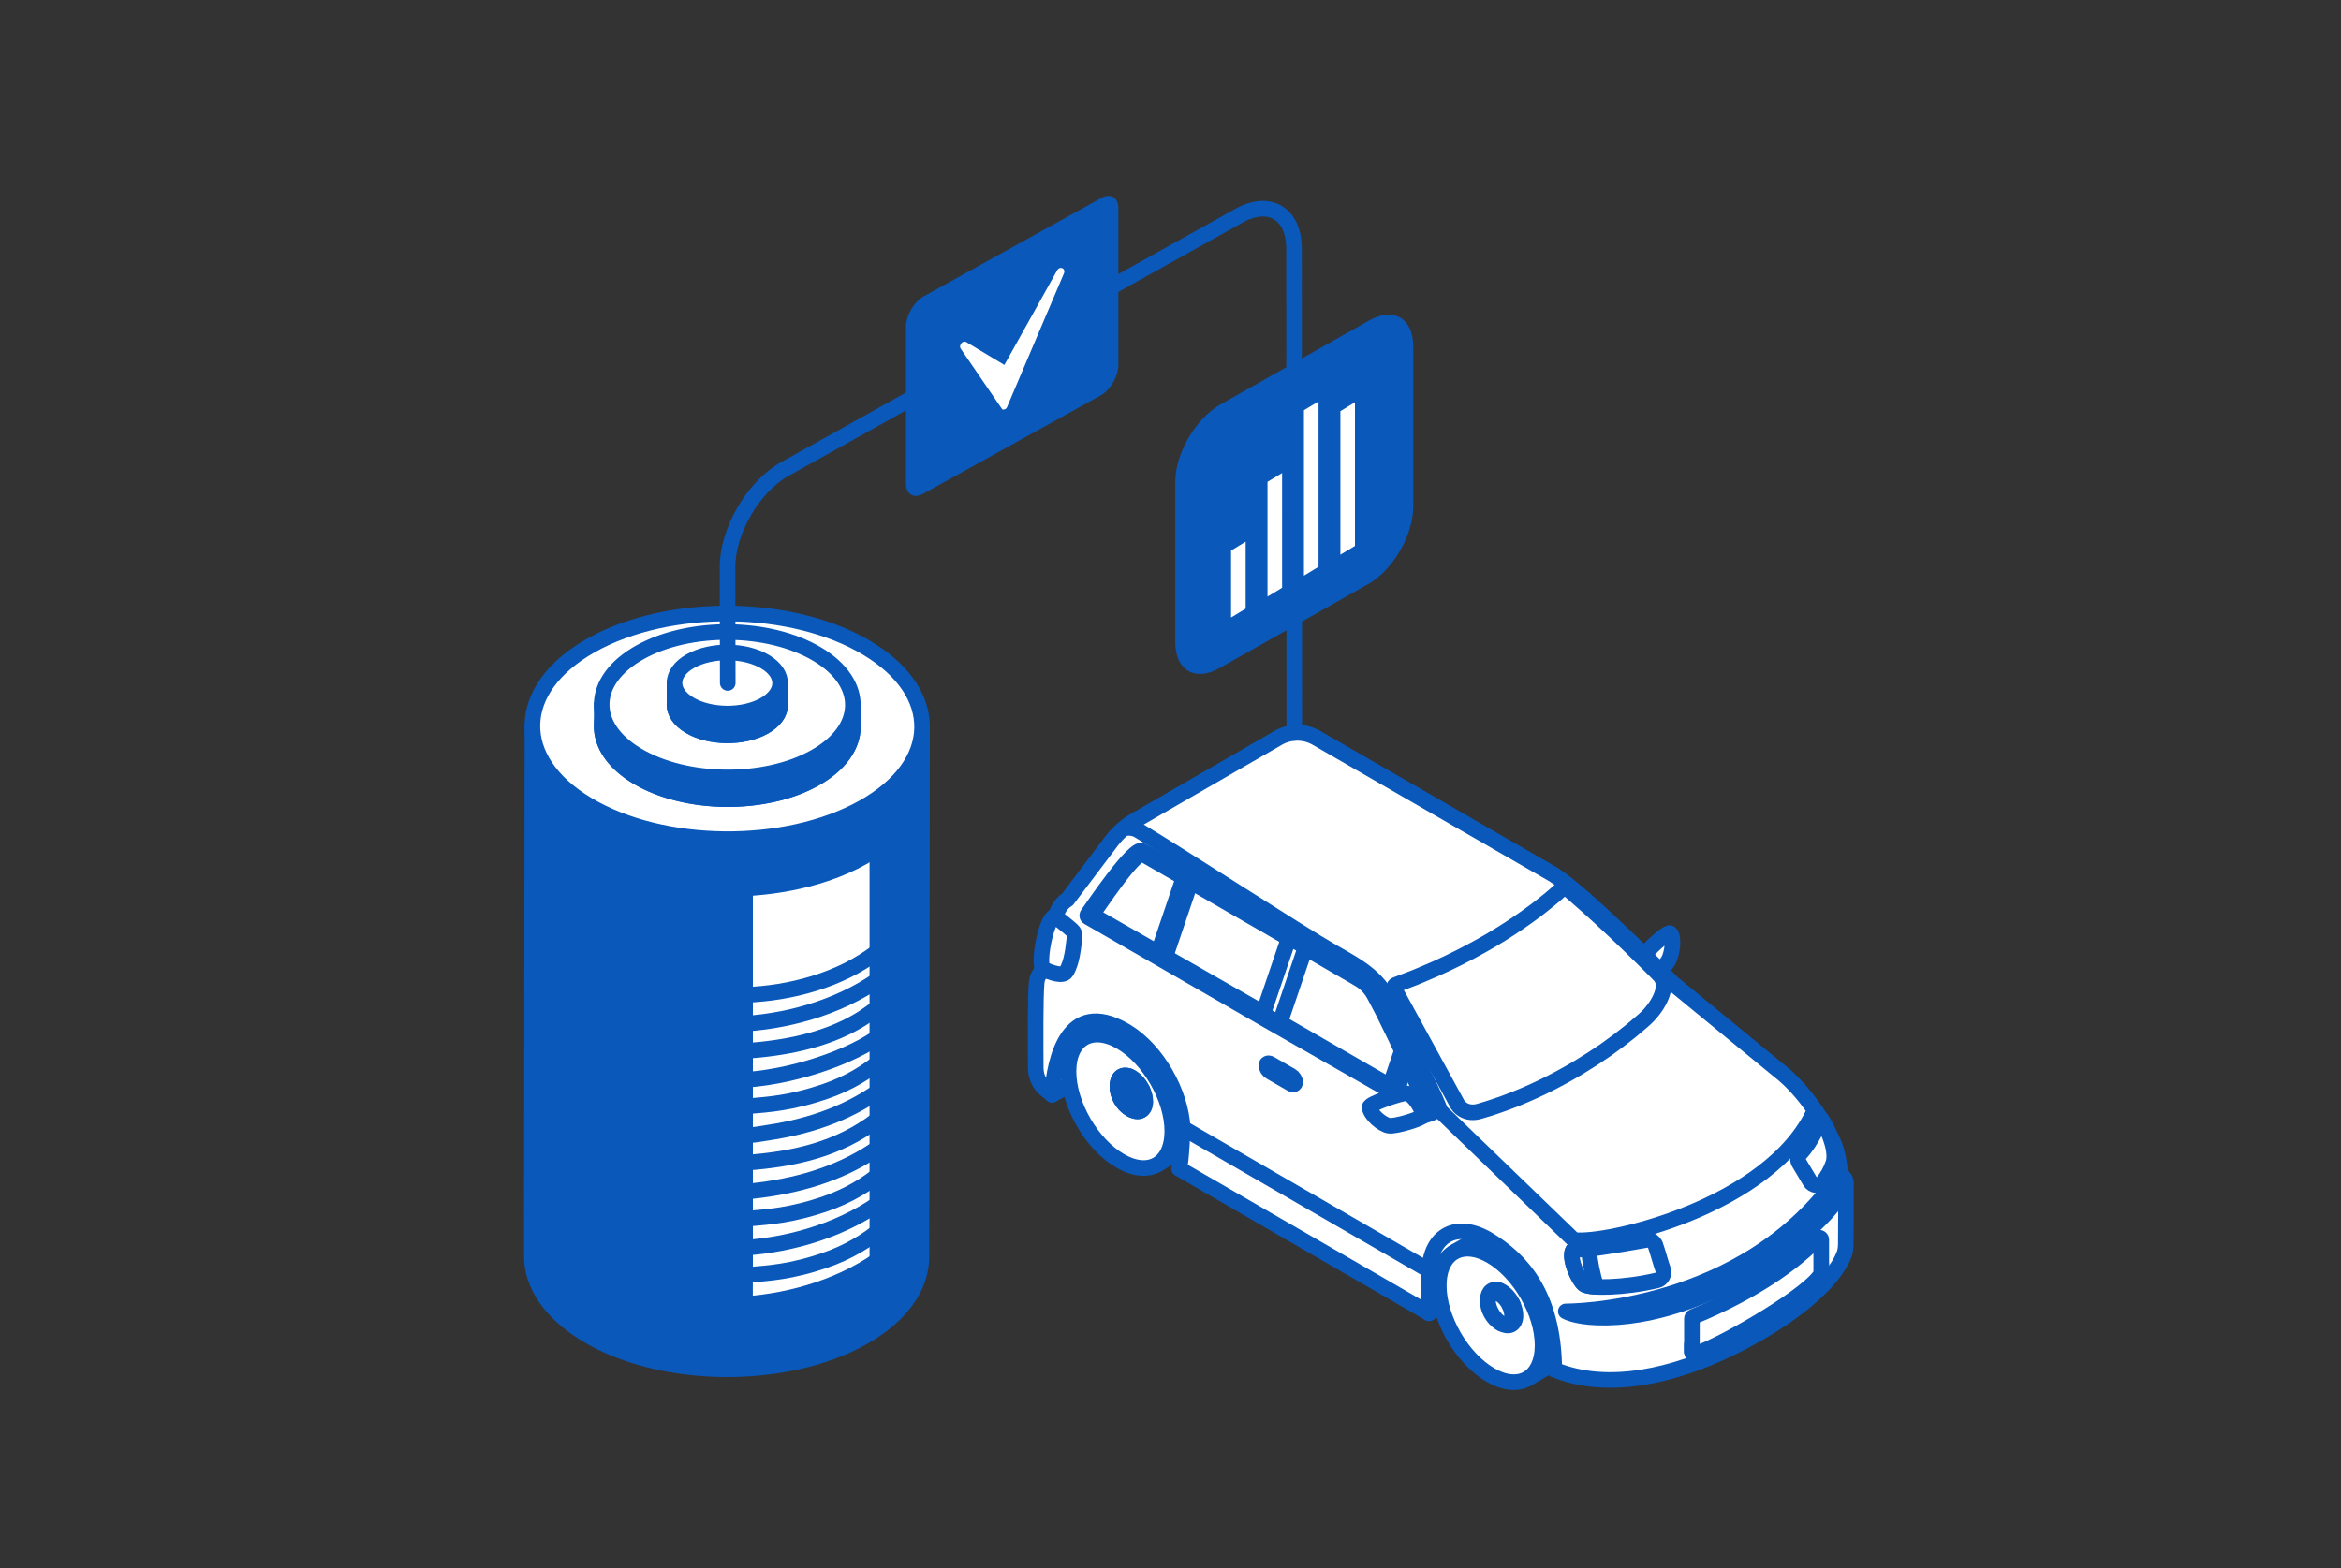 <?xml version="1.0" encoding="utf-8"?>
<svg xmlns="http://www.w3.org/2000/svg" width="300" height="201" viewBox="0 0 300 201" fill="none">
<rect x="0" y="0" width="300" height="201" fill="#333333" stroke="none"/>
<path d="M175.39 41.116L156.33 51.886C153.18 53.706 150.61 58.166 150.61 61.796V82.316C150.61 85.946 153.18 87.436 156.33 85.616L175.39 74.846C178.54 73.026 181.11 68.566 181.11 64.936V44.416C181.11 40.786 178.54 39.296 175.39 41.116Z" fill="#0958BA"/>
<path d="M157.761 79.156L159.631 78.026V69.436L157.761 70.576V79.156Z" fill="white"/>
<path d="M162.431 76.476L164.301 75.346V60.636L162.431 61.766V76.476Z" fill="white"/>
<path d="M167.101 73.796L168.971 72.656V51.456L167.101 52.586V73.796Z" fill="white"/>
<path d="M171.771 71.106L173.641 69.976V51.566L171.771 52.706V71.106Z" fill="white"/>
<path d="M110.6 103.515C100.71 109.065 84.91 108.905 75.29 103.155C70.56 100.325 68.22 96.675 68.23 93.035L68.15 160.985C68.14 164.625 70.49 168.275 75.21 171.105C84.82 176.855 100.63 177.005 110.52 171.465C115.55 168.645 118.07 164.895 118.08 161.135L118.16 93.185C118.15 96.945 115.62 100.695 110.59 103.515H110.6Z" fill="#0958BA" stroke="#0958BA" stroke-width="2" stroke-linecap="round" stroke-linejoin="round"/>
<path d="M111.101 83.065C101.491 77.315 85.681 77.155 75.791 82.705C65.901 88.255 65.681 97.405 75.291 103.155C84.901 108.905 100.711 109.055 110.601 103.515C120.491 97.965 120.711 88.815 111.101 83.065ZM104.421 99.815C98.051 103.395 87.851 103.285 81.661 99.585C75.461 95.885 75.611 89.975 81.981 86.405C88.351 82.825 98.551 82.935 104.741 86.635C110.941 90.335 110.791 96.245 104.421 99.815Z" fill="white" stroke="#0958BA" stroke-width="2" stroke-linecap="round" stroke-linejoin="round"/>
<path d="M104.42 97.045C98.05 100.625 87.85 100.515 81.66 96.815C78.61 94.995 77.1 92.645 77.11 90.295V93.075C77.1 95.425 78.61 97.775 81.66 99.595C87.86 103.295 98.05 103.405 104.42 99.825C107.66 98.005 109.29 95.585 109.3 93.165V90.385C109.3 92.815 107.67 95.225 104.43 97.045H104.42Z" fill="#0958BA" stroke="#0958BA" stroke-width="2" stroke-linecap="round" stroke-linejoin="round"/>
<path d="M104.741 83.865C98.541 80.165 88.351 80.055 81.981 83.635C75.611 87.215 75.461 93.115 81.661 96.815C87.861 100.515 98.051 100.625 104.421 97.045C110.791 93.465 110.941 87.565 104.741 83.865ZM97.921 93.165C95.241 94.665 90.951 94.625 88.351 93.065C85.741 91.505 85.801 89.025 88.491 87.525C91.171 86.025 95.461 86.065 98.061 87.625C100.671 89.185 100.611 91.665 97.921 93.165Z" fill="white" stroke="#0958BA" stroke-width="2" stroke-linecap="round" stroke-linejoin="round"/>
<path d="M97.93 90.385C95.251 91.885 90.96 91.845 88.361 90.285C87.081 89.515 86.441 88.525 86.441 87.545V90.325C86.43 91.315 87.07 92.305 88.35 93.065C90.96 94.625 95.24 94.665 97.921 93.165C99.281 92.405 99.971 91.385 99.971 90.365V87.585C99.971 88.605 99.29 89.625 97.93 90.385Z" fill="#0958BA" stroke="#0958BA" stroke-width="2" stroke-linecap="round" stroke-linejoin="round"/>
<path d="M98.06 84.835C95.45 83.275 91.17 83.235 88.49 84.735C85.81 86.235 85.75 88.725 88.35 90.275C90.96 91.835 95.24 91.875 97.92 90.375C100.6 88.875 100.66 86.385 98.06 84.835Z" fill="white" stroke="#0958BA" stroke-width="2" stroke-linecap="round" stroke-linejoin="round"/>
<path d="M95.481 113.875V168.825C101.73 168.505 108.75 166.755 113.6 162.785V107.835C111.09 109.885 108 111.345 104.74 112.325C101.7 113.235 98.501 113.725 95.49 113.875H95.481Z" fill="white" stroke="#0958BA" stroke-width="2" stroke-linecap="round" stroke-linejoin="round"/>
<path d="M112.41 150.725C110.28 152.365 107.83 153.755 104.3 154.785C100.15 156.035 97.251 156.035 95.481 156.265V159.945C101.54 159.545 108.38 157.535 113.6 153.515V150.435C113.21 150.365 112.78 150.435 112.41 150.725Z" fill="white" stroke="#0958BA" stroke-width="2" stroke-linecap="round" stroke-linejoin="round"/>
<path d="M113.591 160.745V157.655C113.221 157.575 112.811 157.655 112.401 157.955C110.271 159.585 107.821 160.985 104.291 162.015C100.121 163.275 97.231 163.255 95.471 163.475V167.175C101.581 166.755 108.371 164.775 113.591 160.745Z" fill="white" stroke="#0958BA" stroke-width="2" stroke-linecap="round" stroke-linejoin="round"/>
<path d="M112.41 122.005C107.61 125.685 101.23 127.335 95.481 127.535V131.225C101.75 130.815 108.46 128.765 113.6 124.795V121.695C113.23 121.615 112.82 121.695 112.41 121.995V122.005Z" fill="white" stroke="#0958BA" stroke-width="2" stroke-linecap="round" stroke-linejoin="round"/>
<path d="M113.59 128.855C112.69 128.755 111.66 129.865 110.07 130.805C105.62 133.455 100.41 134.375 95.481 134.725V138.425C102.79 137.935 110.71 134.775 113.6 132.065V128.855H113.59Z" fill="white" stroke="#0958BA" stroke-width="2" stroke-linecap="round" stroke-linejoin="round"/>
<path d="M98.55 145.175C104.08 144.335 109.22 142.505 113.6 139.115V136.025C113.21 135.955 112.78 136.025 112.41 136.315C110.31 137.925 107.94 139.315 104.3 140.375C100.11 141.635 97.231 141.635 95.481 141.845V145.535C96.41 145.555 97.52 145.335 98.55 145.175Z" fill="white" stroke="#0958BA" stroke-width="2" stroke-linecap="round" stroke-linejoin="round"/>
<path d="M112.41 143.535C107.46 147.325 101.77 148.615 95.481 149.055V152.755C95.76 152.735 96.93 152.645 98.55 152.395C103.93 151.575 109.15 149.785 113.6 146.335V143.235C113.23 143.155 112.82 143.235 112.41 143.535Z" fill="white" stroke="#0958BA" stroke-width="2" stroke-linecap="round" stroke-linejoin="round"/>
<path d="M112.431 108.685V162.125C107.881 165.845 101.421 167.605 95.471 168.065V168.825C101.721 168.505 108.741 166.755 113.591 162.785V107.835C113.221 108.135 112.821 108.395 112.431 108.675V108.685Z" fill="white" stroke="#0958BA" stroke-width="2" stroke-linecap="round" stroke-linejoin="round"/>
<path d="M211.2 121.865C211.55 121.405 213.74 119.395 214.01 119.615C214.58 120.085 214.31 122.265 213.8 123.145C213.33 123.955 211.23 126.165 211.14 125.905C210.97 125.405 210.78 122.425 211.21 121.865H211.2Z" fill="white" stroke="#0958BA" stroke-width="2" stroke-linecap="round" stroke-linejoin="round"/>
<path d="M134.94 131.625C133.69 132.355 134.08 137.975 134.82 140.355L161.41 125.145C161.55 123.025 169.8 114.755 171.06 114.035L134.94 131.635V131.625Z" fill="white" stroke="#0958BA" stroke-width="2" stroke-linecap="round" stroke-linejoin="round"/>
<path d="M183.761 158.086C182.481 158.836 182.291 166.256 183.101 168.346L189.741 164.286L204.781 150.266C204.881 148.056 216.841 140.076 218.131 139.336L183.771 158.096L183.761 158.086Z" fill="white" stroke="#0958BA" stroke-width="2" stroke-linecap="round" stroke-linejoin="round"/>
<path d="M152.74 137.905C152.09 136.445 151.21 135.045 150.17 133.855C149.29 132.855 148.31 132.015 147.26 131.405C145.41 130.335 143.74 130.235 142.53 130.945L138.87 133.075C140.08 132.375 141.75 132.475 143.6 133.535C144.64 134.135 145.63 134.985 146.51 135.985C147.55 137.165 148.44 138.565 149.08 140.035C149.81 141.685 150.23 143.415 150.23 145.015C150.23 147.115 149.48 148.585 148.29 149.285L151.95 147.155C153.14 146.465 153.88 144.985 153.89 142.885C153.89 141.285 153.47 139.555 152.74 137.905Z" fill="white" stroke="#0958BA" stroke-width="2" stroke-linecap="round" stroke-linejoin="round"/>
<path d="M143.6 133.535C139.93 131.415 136.94 133.115 136.93 137.335C136.92 141.555 139.89 146.695 143.56 148.815C147.23 150.935 150.22 149.235 150.23 145.015C150.24 140.805 147.27 135.655 143.6 133.535Z" fill="white" stroke="#0958BA" stroke-width="2" stroke-linecap="round" stroke-linejoin="round"/>
<path d="M143.21 139.096V139.346C143.18 140.336 143.86 141.556 144.72 142.076C144.72 142.076 144.74 142.086 144.75 142.096L144.97 142.226C144.97 142.226 144.95 142.216 144.94 142.206C143.96 141.616 143.19 140.226 143.21 139.096Z" fill="white" stroke="#0958BA" stroke-width="2" stroke-linecap="round" stroke-linejoin="round"/>
<path d="M144.72 137.965L144.53 138.355C143.8 138.065 143.23 138.465 143.21 139.345V139.095C143.24 138.085 143.88 137.635 144.72 137.965Z" fill="white" stroke="#0958BA" stroke-width="2" stroke-linecap="round" stroke-linejoin="round"/>
<path d="M144.969 142.225L144.749 142.095C145.599 142.585 146.299 142.205 146.319 141.225C146.319 140.795 146.209 140.325 145.999 139.885L146.389 139.705C146.629 140.205 146.769 140.745 146.759 141.225C146.739 142.345 145.939 142.775 144.969 142.215V142.225Z" fill="white" stroke="#0958BA" stroke-width="2" stroke-linecap="round" stroke-linejoin="round"/>
<path d="M145.029 138.125C144.919 138.065 144.819 138.005 144.719 137.965L144.529 138.355C144.619 138.395 144.709 138.435 144.799 138.495C145.289 138.785 145.719 139.315 145.999 139.885L146.389 139.705C146.079 139.045 145.589 138.455 145.029 138.115V138.125Z" fill="white" stroke="#0958BA" stroke-width="2" stroke-linecap="round" stroke-linejoin="round"/>
<path d="M144.8 138.495C145.66 139.015 146.34 140.235 146.32 141.225C146.3 142.215 145.58 142.595 144.72 142.085C143.86 141.565 143.18 140.345 143.2 139.355C143.22 138.365 143.94 137.985 144.8 138.495Z" fill="white" stroke="#0958BA" stroke-width="2" stroke-linecap="round" stroke-linejoin="round"/>
<path d="M144.939 142.206C143.959 141.616 143.189 140.226 143.209 139.096C143.229 137.966 144.049 137.536 145.029 138.126C146.009 138.716 146.779 140.106 146.759 141.236C146.739 142.366 145.919 142.796 144.939 142.206Z" fill="#0958BA" stroke="#0958BA" stroke-width="2" stroke-linecap="round" stroke-linejoin="round"/>
<path d="M179.52 156.176L159.93 144.556L151.56 144.596C151.56 144.596 151.41 148.826 151.11 149.816L183.14 168.346V162.716L179.52 156.176Z" fill="white" stroke="#0958BA" stroke-width="2" stroke-linecap="round" stroke-linejoin="round"/>
<path d="M200.19 165.355C199.54 163.895 198.66 162.495 197.62 161.305C196.74 160.305 195.76 159.465 194.71 158.855C192.86 157.785 191.19 157.686 189.98 158.396L186.32 160.525C187.53 159.825 189.2 159.926 191.05 160.986C192.09 161.586 193.08 162.435 193.96 163.435C195 164.615 195.89 166.016 196.53 167.486C197.26 169.136 197.68 170.865 197.68 172.465C197.68 174.565 196.93 176.036 195.74 176.736L199.4 174.605C200.59 173.915 201.33 172.436 201.34 170.336C201.34 168.736 200.92 167.005 200.19 165.355Z" fill="white" stroke="#0958BA" stroke-width="2" stroke-linecap="round" stroke-linejoin="round"/>
<path d="M191.05 160.986C187.38 158.866 184.39 160.566 184.38 164.786C184.37 169.006 187.34 174.146 191.01 176.266C194.68 178.386 197.67 176.686 197.68 172.466C197.69 168.256 194.72 163.106 191.05 160.986Z" fill="white" stroke="#0958BA" stroke-width="2" stroke-linecap="round" stroke-linejoin="round"/>
<path d="M190.66 166.556V166.806C190.63 167.796 191.31 169.016 192.17 169.536C192.17 169.536 192.19 169.546 192.2 169.556L192.42 169.686C192.42 169.686 192.4 169.676 192.39 169.666C191.41 169.076 190.64 167.686 190.66 166.556Z" fill="white" stroke="#0958BA" stroke-width="2" stroke-linecap="round" stroke-linejoin="round"/>
<path d="M192.17 165.425L191.98 165.815C191.25 165.525 190.68 165.925 190.66 166.805V166.555C190.69 165.545 191.33 165.095 192.17 165.425Z" fill="white" stroke="#0958BA" stroke-width="2" stroke-linecap="round" stroke-linejoin="round"/>
<path d="M192.42 169.675L192.2 169.545C193.05 170.035 193.75 169.655 193.77 168.675C193.77 168.245 193.66 167.775 193.45 167.335L193.84 167.155C194.08 167.655 194.22 168.195 194.21 168.675C194.19 169.795 193.39 170.225 192.42 169.665V169.675Z" fill="white" stroke="#0958BA" stroke-width="2" stroke-linecap="round" stroke-linejoin="round"/>
<path d="M192.48 165.575C192.37 165.515 192.27 165.455 192.17 165.415L191.98 165.805C192.07 165.845 192.16 165.885 192.25 165.945C192.74 166.235 193.17 166.765 193.45 167.335L193.84 167.155C193.53 166.495 193.04 165.905 192.48 165.565V165.575Z" fill="white" stroke="#0958BA" stroke-width="2" stroke-linecap="round" stroke-linejoin="round"/>
<path d="M236.53 151.556C236.52 151.346 236.45 151.146 236.31 150.986C236.1 150.736 235.85 150.586 235.85 150.516C235.7 148.786 235.37 147.466 235.11 146.826C234.25 144.726 232.65 142.076 230.61 139.756C229.76 138.786 228.82 137.876 227.81 137.106L214.28 125.986C214.04 125.696 202.58 114.136 198.88 111.996L168.72 94.596C167.19 93.716 165.32 93.716 163.79 94.596L145.38 105.226C144.23 105.896 143.22 106.786 142.42 107.846L136.79 115.306C135.95 115.796 135.45 116.726 135.25 117.676C134.73 120.176 134.64 122.756 134.64 122.756L133.3 124.746C133.05 125.086 132.89 125.496 132.85 125.916C132.67 127.746 132.71 134.066 132.73 136.896C132.73 137.956 133.18 138.976 133.99 139.656C134.44 140.036 134.82 140.296 134.82 140.296C135.11 135.886 136.85 127.866 144.17 132.126C144.25 132.176 144.33 132.226 144.42 132.276C148.28 134.656 151.34 140.016 151.56 144.586L183.15 162.856C183.36 158.316 186.65 156.556 190.61 158.836C190.69 158.886 190.78 158.936 190.86 158.986C194.71 161.356 199.11 165.676 199.18 175.566C206.08 178.406 214.59 176.336 221.87 172.766C229.45 169.056 235.04 164.386 236.36 160.696C236.49 160.316 236.53 159.916 236.54 159.516C236.55 157.646 236.59 152.336 236.54 151.546L236.53 151.556ZM196.72 116.976C198.47 115.666 199.62 114.636 200.15 114.146C203.56 117.096 210.32 123.676 211.76 125.606L196.72 116.976Z" fill="white" stroke="#0958BA" stroke-width="2" stroke-linecap="round" stroke-linejoin="round"/>
<path d="M201.69 158.945C205.57 159.555 226.94 154.805 232.56 142.305C231.96 141.445 231.32 140.585 230.6 139.765C229.75 138.795 228.81 137.885 227.8 137.115L214.27 125.995C214.03 125.705 202.57 114.145 198.87 112.005L168.71 94.605C167.18 93.725 165.31 93.725 163.78 94.605L145.37 105.235C144.91 105.505 144.48 105.805 144.07 106.145C144.07 106.145 145.12 105.985 145.87 106.435C151.02 109.515 166.6 119.635 170.73 121.995C174.3 124.035 176.96 125.405 178.5 129.355C180.26 133.885 182.83 137.935 184.61 142.465L201.68 158.945H201.69Z" fill="white" stroke="#0958BA" stroke-width="2" stroke-linecap="round" stroke-linejoin="round"/>
<path d="M212.59 125.115C208.33 120.845 204.58 117.285 200.61 113.915C200.54 113.855 200.45 113.855 200.38 113.915C200.32 113.965 200.24 114.045 200.14 114.145L196.71 116.975C193.19 119.615 187.23 123.415 178.95 126.415C178.84 126.455 178.79 126.585 178.85 126.685L186.86 141.375C187.36 142.295 188.44 142.615 189.45 142.345C193.1 141.355 202.04 138.255 210.69 130.565C212.02 129.385 213.99 126.525 212.59 125.115Z" fill="white" stroke="#0958BA" stroke-width="2" stroke-linecap="round" stroke-linejoin="round"/>
<path d="M236.54 151.836C236.54 151.736 236.54 151.646 236.53 151.556C236.52 151.346 236.45 151.146 236.31 150.986C236.1 150.736 235.85 150.586 235.85 150.516C235.85 150.486 235.85 150.456 235.85 150.426C223.6 168.306 200.66 168.106 200.66 168.106C200.66 168.106 201.79 168.796 204.7 168.896C218.51 169.366 234.3 157.566 236.55 151.836H236.54Z" fill="white" stroke="#0958BA" stroke-width="2" stroke-linecap="round" stroke-linejoin="round"/>
<path d="M183.25 142.425L139.53 117.325C139.53 117.325 143.38 111.585 145.38 109.825C145.98 109.295 146.33 109.215 147.02 109.615C153.23 113.185 171.46 123.705 174.27 125.335C175.1 125.815 175.78 126.495 176.25 127.325C178.34 131.025 182.82 140.745 183.25 142.425Z" fill="white" stroke="#0958BA" stroke-width="2" stroke-linecap="round" stroke-linejoin="round"/>
<path d="M182.18 139.085C181.71 138.015 181.23 136.955 180.74 135.905C179.76 133.795 178.75 131.695 177.7 129.615L176.89 128.065C176.61 127.565 176.36 127.025 175.97 126.545C175.6 126.065 175.15 125.655 174.64 125.325C174.13 125.005 173.63 124.735 173.12 124.445L167.07 120.975L166.78 120.835L146.38 109.065C145.33 108.455 140.09 116.215 139.37 117.225L139.36 117.245C139.3 117.355 139.33 117.505 139.45 117.565L162.55 130.885L183.12 142.635H183.13C183.19 142.675 183.25 142.685 183.32 142.665C183.45 142.625 183.51 142.495 183.48 142.365C183.12 141.205 182.64 140.165 182.18 139.085ZM162.84 130.375L139.94 117.275C140.55 116.465 145.51 108.905 146.5 109.505L166.61 121.125L166.88 121.295L172.92 124.795C173.42 125.085 173.94 125.375 174.41 125.675C174.88 125.985 175.29 126.365 175.63 126.805C175.98 127.235 176.22 127.765 176.5 128.275L177.3 129.815C178.34 131.885 179.34 133.985 180.31 136.095C180.8 137.155 181.27 138.215 181.73 139.275C182.1 140.135 182.46 141.015 182.77 141.885L162.82 130.385L162.84 130.375Z" fill="white" stroke="#0958BA" stroke-width="2" stroke-linecap="round" stroke-linejoin="round"/>
<path d="M212.89 125.276C212.7 125.016 212.49 124.836 212.3 124.626C211.9 124.226 211.51 123.836 211.13 123.456C208.06 120.396 205.41 117.926 203.53 116.246C202.58 115.406 201.83 114.756 201.32 114.306C201.06 114.086 200.87 113.916 200.73 113.806C200.63 113.706 200.46 113.696 200.39 113.736C200.31 113.766 200.28 113.806 200.28 113.806C200.28 113.806 199.26 114.816 197.26 116.356C195.26 117.886 192.3 119.956 188.47 121.976C186.56 122.996 184.45 124.016 182.16 124.956C181.59 125.206 181.01 125.436 180.41 125.656C180.11 125.766 179.81 125.886 179.51 125.996L179.06 126.166L178.95 126.206C178.95 126.206 178.88 126.226 178.79 126.286C178.66 126.386 178.6 126.576 178.66 126.726C179.29 127.876 179.93 129.056 180.59 130.246C181.89 132.626 183.24 135.076 184.6 137.576C185.28 138.826 185.97 140.076 186.66 141.346C186.98 142.046 187.74 142.526 188.5 142.576C188.88 142.606 189.27 142.556 189.62 142.446C189.97 142.346 190.31 142.246 190.66 142.136C196.2 140.396 201.37 137.656 205.82 134.556C206.37 134.156 206.91 133.756 207.45 133.366C207.97 132.956 208.49 132.546 209.01 132.146C209.99 131.286 211.05 130.536 211.81 129.526C212.2 129.026 212.53 128.506 212.79 127.946C213.04 127.386 213.23 126.786 213.18 126.156C213.16 125.846 213.05 125.536 212.88 125.276H212.89Z" fill="white" stroke="#0958BA" stroke-width="2" stroke-linecap="round" stroke-linejoin="round"/>
<path d="M167.32 121.386L165.18 120.186L161.86 129.976L163.98 131.236L167.32 121.386Z" fill="white" stroke="#0958BA" stroke-width="2" stroke-linecap="round" stroke-linejoin="round"/>
<path d="M152.64 112.915L151.71 112.405L148.39 122.195L149.31 122.755L152.64 112.915Z" fill="white" stroke="#0958BA" stroke-width="2" stroke-linecap="round" stroke-linejoin="round"/>
<path d="M180.27 135.325C180.27 135.325 180.24 135.255 180.22 135.225C180.07 134.925 179.92 134.625 179.77 134.325L178.07 139.335L178.99 139.895L180.43 135.655C180.38 135.545 180.33 135.435 180.28 135.325H180.27Z" fill="white" stroke="#0958BA" stroke-width="2" stroke-linecap="round" stroke-linejoin="round"/>
<path d="M217.12 172.645C216.96 172.675 216.82 172.545 216.81 172.385V173.305C216.81 173.465 216.96 173.605 217.12 173.565C219.6 173.035 231.17 166.485 233.24 163.525C233.35 163.365 233.39 163.185 233.39 162.995V162.075C233.39 162.265 233.34 162.455 233.24 162.605C231.16 165.565 219.6 172.115 217.12 172.645Z" fill="white" stroke="#0958BA" stroke-width="2" stroke-linecap="round" stroke-linejoin="round"/>
<path d="M178.99 143.036L180.96 143.136C181.88 143.186 182.79 143.006 183.62 142.606C183.25 141.686 182.89 140.766 182.49 139.846L180.11 140.916L178.98 143.036H178.99Z" fill="white" stroke="#0958BA" stroke-width="2" stroke-linecap="round" stroke-linejoin="round"/>
<path d="M180.17 140.146C179.61 140.116 175.46 141.456 175.51 141.946C175.61 142.886 177.07 144.116 177.96 144.296C178.81 144.466 182.34 143.346 182.36 143.016C182.39 142.396 181.23 140.216 180.17 140.146Z" fill="white" stroke="#0958BA" stroke-width="2" stroke-linecap="round" stroke-linejoin="round"/>
<path d="M165.47 138.935L162.8 137.395C162.52 137.235 162.29 136.875 162.29 136.595C162.29 136.315 162.52 136.215 162.8 136.375L165.47 137.915C165.75 138.075 165.98 138.435 165.98 138.715C165.98 138.995 165.75 139.095 165.47 138.935Z" fill="white" stroke="#0958BA" stroke-width="2" stroke-linecap="round" stroke-linejoin="round"/>
<path d="M233.36 143.465C233.36 143.465 232.2 146.295 230.69 147.875C230.39 148.185 230.32 148.645 230.52 149.025L231.94 151.405C232.27 152.015 233.12 152.115 233.56 151.585C234.16 150.865 234.61 150.045 234.92 149.145C235.61 147.175 233.54 143.435 233.37 143.455L233.36 143.465Z" fill="white" stroke="#0958BA" stroke-width="2" stroke-linecap="round" stroke-linejoin="round"/>
<path d="M212.15 159.635C211.97 159.145 211.46 158.865 210.94 158.955C206.49 159.745 203 160.295 201.96 160.145C201.78 160.115 201.58 160.205 201.52 160.375C201.14 161.535 202.26 163.995 202.97 164.615C203.64 165.205 208.14 165.115 212.33 164.135C212.97 163.985 213.34 163.325 213.11 162.705C212.86 162.055 212.39 160.285 212.14 159.625L212.15 159.635Z" fill="white" stroke="#0958BA" stroke-width="2" stroke-linecap="round" stroke-linejoin="round"/>
<path d="M203.61 160.196C202.86 160.156 202.26 160.196 201.95 160.156C201.77 160.126 201.57 160.216 201.51 160.386C201.13 161.546 202.25 164.006 202.96 164.626C203.16 164.806 203.76 164.916 204.57 164.956C204.08 163.436 203.75 161.786 203.61 160.186V160.196Z" fill="white" stroke="#0958BA" stroke-width="2" stroke-linecap="round" stroke-linejoin="round"/>
<path d="M135.29 117.516C134.34 117.086 133.18 122.196 133.51 123.796C133.56 124.016 133.71 124.196 133.91 124.306C134.6 124.646 136.2 125.236 136.63 124.576C137.39 123.396 137.56 121.376 137.71 120.086C137.75 119.766 137.64 119.456 137.4 119.246C136.71 118.616 135.29 117.536 135.29 117.536V117.516Z" fill="white" stroke="#0958BA" stroke-width="2" stroke-linecap="round" stroke-linejoin="round"/>
<path d="M232.94 158.736C228.88 162.956 222.75 166.426 216.98 168.786C216.88 168.826 216.82 168.916 216.82 169.026V173.306C216.82 173.476 216.96 173.606 217.12 173.566C219.6 173.036 231.17 166.486 233.24 163.526C233.35 163.366 233.39 163.186 233.39 162.996V158.916C233.39 158.676 233.11 158.566 232.94 158.736Z" fill="white" stroke="#0958BA" stroke-width="2" stroke-linecap="round" stroke-linejoin="round"/>
<path d="M165.86 93.946L165.83 31.896C165.83 27.316 162.59 25.446 158.63 27.736L100.43 60.206C96.471 62.496 93.231 68.106 93.231 72.686L93.26 87.546" stroke="#0958BA" stroke-width="2" stroke-linecap="round" stroke-linejoin="round"/>
<path d="M141.07 25.416L118.34 38.005C117.11 38.715 116.1 40.456 116.1 41.876V61.975C116.1 63.395 117.12 63.975 118.35 63.266L141.08 50.675C142.31 49.965 143.32 48.225 143.32 46.806V26.706C143.32 25.285 142.3 24.706 141.07 25.416Z" fill="#0958BA"/>
<path d="M128.469 52.505L128.329 52.315L123.119 44.705C122.959 44.465 123.049 44.155 123.229 43.965C123.409 43.775 123.639 43.735 123.839 43.855L128.709 46.785L135.469 34.665C135.639 34.355 135.939 34.285 136.149 34.385C136.339 34.475 136.479 34.725 136.339 35.055L129.039 52.215C128.969 52.365 128.839 52.465 128.689 52.485L128.479 52.505H128.469Z" fill="white"/>
</svg>